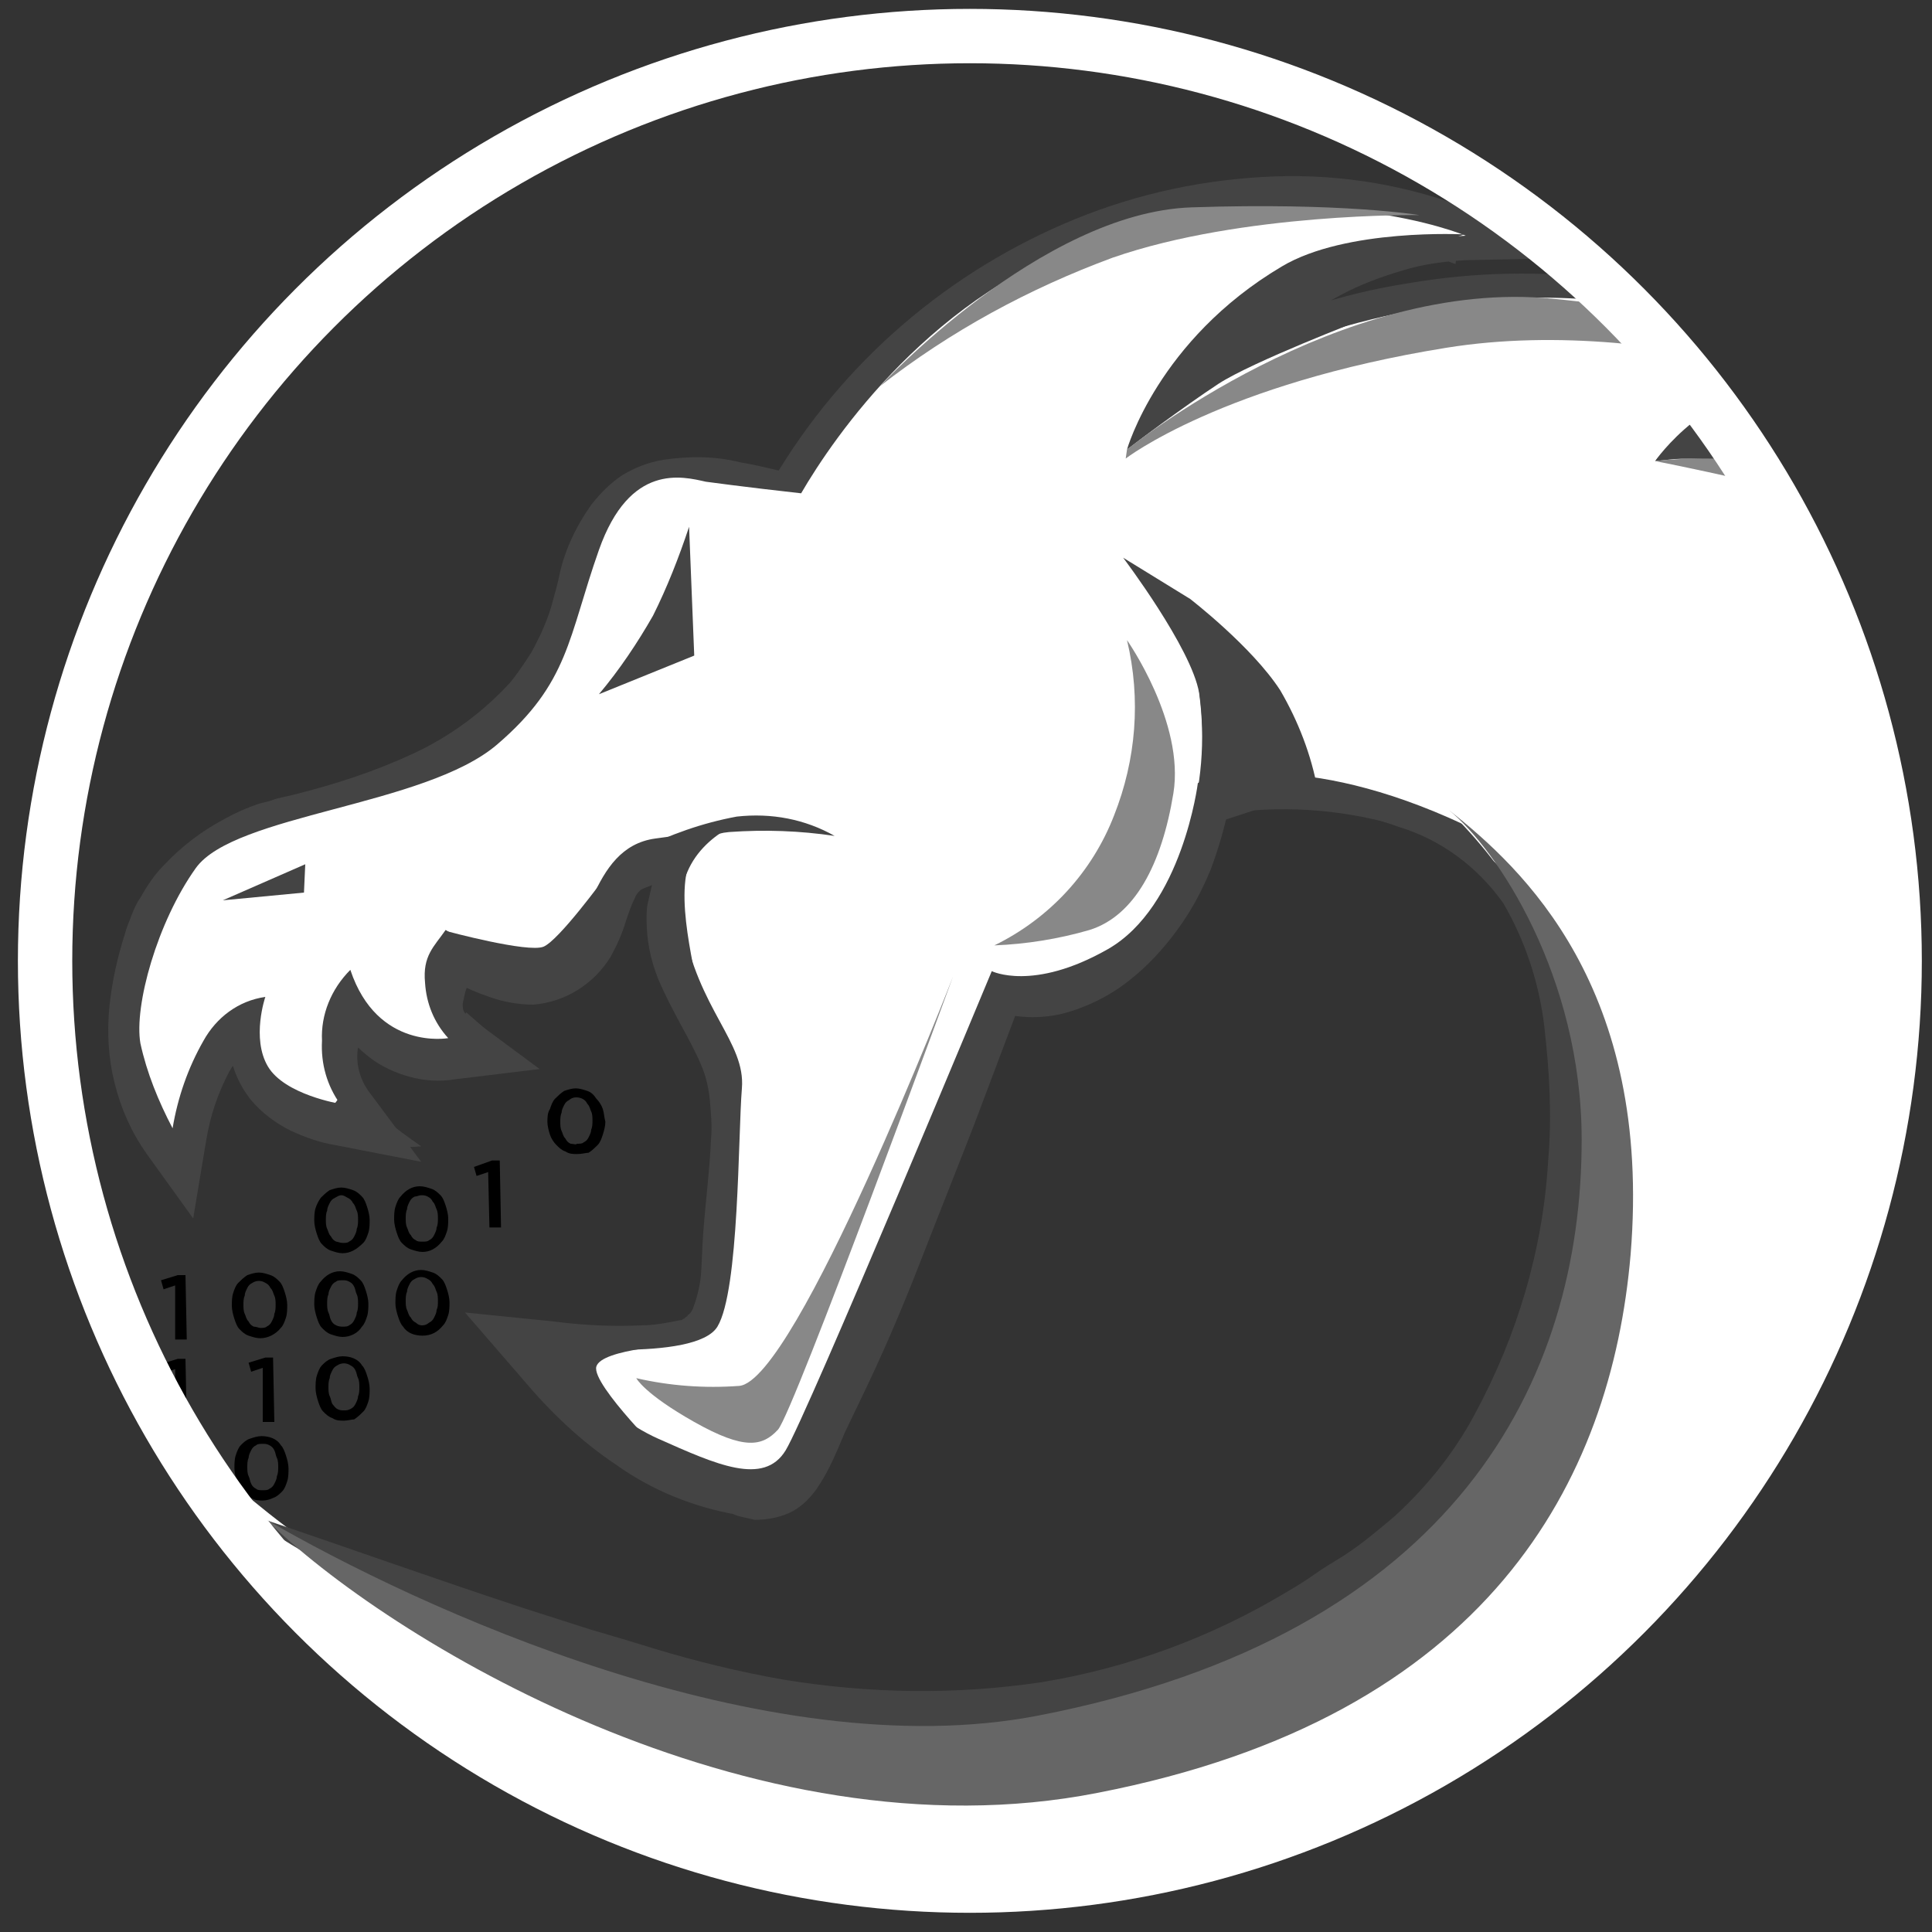 <?xml version="1.0" encoding="utf-8"?>
<!-- Generator: Adobe Illustrator 27.4.0, SVG Export Plug-In . SVG Version: 6.00 Build 0)  -->
<svg version="1.1" id="Layer_1" xmlns="http://www.w3.org/2000/svg" xmlns:xlink="http://www.w3.org/1999/xlink" x="0px" y="0px"
	 viewBox="0 0 150 150" style="enable-background:new 0 0 150 150;" xml:space="preserve">
<rect x="0" y="0" width="150" height="150" fill="#333333" stroke="none"/>
<style type="text/css">
	.st0{clip-path:url(#SVGID_00000134218832063593748290000006848755741850314401_);}
	.st1{fill:#F2B131;}
	.st2{fill:#FFFFFF;}
	.st3{clip-path:url(#SVGID_00000021822893980324580810000003704535356489985447_);}
	.st4{fill:#444444;}
	.st5{fill:#888888;}
	.st6{fill:#666666;}
	.st7{fill:none;stroke:#FFFFFF;stroke-width:4.22;stroke-miterlimit:10;}
</style>
<g>
	<g>
		<defs>
			<circle id="SVGID_1_" cx="230.5" cy="84.6" r="23"/>
		</defs>
		<clipPath id="SVGID_00000021087433975625079200000006590721305308625590_">
			<use xlink:href="#SVGID_1_"  style="overflow:visible;"/>
		</clipPath>
		<g style="clip-path:url(#SVGID_00000021087433975625079200000006590721305308625590_);">
			<path class="st1" d="M193.4,89.5c-6.6-14.1-9.7-19.8-19.2-21.5c-17.4-3-25,12.4-25.2,19.8c-0.3,3.8,0.3,7.5,1.8,11
				c-0.7-2.7-1.1-5.5-1-8.2c0.3-7.4,7.7-22.9,25-19.8c9.5,1.7,14.2,11,20.8,25C195.6,95.4,193.8,90.3,193.4,89.5z"/>
		</g>
	</g>
</g>
<path class="st2" d="M102.1,62.3c0,0,0.8-7.2-0.6-12.3s-2-4.9-2-4.9s2.3,2.8,3.7,8.7c1.1,4.3,0.2,6.2,0.2,6.2L102.1,62.3z"/>
<g>
	<g>
		<defs>
			<circle id="SVGID_00000071548942866070680820000003417038415977061562_" cx="74.9" cy="74.2" r="71.8"/>
		</defs>
		<clipPath id="SVGID_00000145050347343702616350000006157141740037501603_">
			<use xlink:href="#SVGID_00000071548942866070680820000003417038415977061562_"  style="overflow:visible;"/>
		</clipPath>
		<g style="clip-path:url(#SVGID_00000145050347343702616350000006157141740037501603_);">
			<path class="st4" d="M94.7,228.3c19.3-0.2,38.6-5.7,54.5-16.6c8.1-5.1,15.9-11,22.3-18.1c3.2-3.6,6-7.5,8.3-11.7
				c1.3-2,2.3-4.2,3.5-6.3s2.1-4.3,3.2-6.5c4.1-8.7,7.1-17.9,9-27.3c1.9-9.4,2.2-19,1-28.6l-0.2-1.8c-0.1-0.6-0.2-1.2-0.3-1.8
				l-0.7-3.5c-0.2-1.2-0.6-2.3-0.9-3.5l-1-3.4c-0.8-2.2-1.6-4.5-2.5-6.7s-2-4.4-3.1-6.5c-2.1-4.3-4.6-8.3-7.5-12.1
				c-1.5-1.9-3-3.6-4.8-5.2c-1.7-1.6-3.6-3-5.5-4.3l-1.3-0.9l1.2-1c1-0.9,2.2-1.4,3.5-1.6c1.2-0.1,2.5,0.2,3.6,0.8
				c1,0.5,1.9,1,2.8,1.5c0.8,0.4,1.6,0.7,2.5,0.9l-1.1,2.1c-3.5-3.9-7.9-7.1-12.7-9.2c-4.9-2.1-10.1-3.5-15.4-3.9l-3.2-0.3l2.4-2.1
				c1.5-1.2,3.3-2.1,5.1-2.5s3.6-0.5,5.4-0.4c1.8,0.1,3.5,0.4,5.3,0.9c1.7,0.4,3.4,1,5,1.8l-1.8,2.2c-0.3-0.4-0.6-0.7-0.9-1
				c-0.1-0.1-0.3-0.2-0.4-0.3h-0.1c0.1,0,0.1,0,0.2,0h0.2c0.1,0,0.1,0,0.2,0c0.1,0,0.2-0.1,0.3-0.2c0.1-0.1,0.3-0.2,0.4-0.3
				c0.2-0.3,0.3-0.7,0.2-1.1c0-0.1,0-0.1-0.1-0.2l0,0c0.1,0.1,0.3,0.2,0.4,0.3c0.4,0.2,0.8,0.4,1.2,0.5l-1.5,2.4
				c-5.6-5.4-12.5-9.5-19.9-11.9c-7.5-2.4-15.3-3.6-23.2-3.5H125l2.2-2.6c0.3-0.3,0.5-0.6,0.8-0.9l0.3-0.2l0.1-0.1l0.2-0.1l0.2-0.1
				c0.1-0.1,0.3-0.1,0.4-0.2c0.3-0.1,0.6-0.1,0.9,0c0.1,0,0.2,0.1,0.3,0.1c0.2,0.1,0.3,0.2,0.5,0.3c0.2,0.2,0.4,0.5,0.5,0.8
				c0.1,0.2,0.1,0.4,0.1,0.6c0,0.1,0,0.1,0,0.2v0.1c0,0.2-0.1,0.3-0.1,0.5c-0.1,0.2-0.2,0.4-0.3,0.5c-0.2,0.3-0.5,0.5-0.7,0.7
				c-0.5,0.4-1.1,0.6-1.8,0.6l-5.7,0.6l4.6-3.5c1.8-1.4,4-2.4,6.2-2.9c2.2-0.5,4.4-0.8,6.7-0.7c4.3,0.2,8.6,1.1,12.7,2.6l-1.6,3
				l-3.8-2.7l-1.9-1.3l-0.9-0.6l-0.4-0.3l-0.2-0.1l0,0h0.1h0.2h0.2h0.2c0.1,0,0.2,0,0.3,0c0.4-0.1,0.7-0.3,0.9-0.5
				c0.3-0.4,0.5-0.9,0.4-1.4v-0.1v-0.1v-0.1l-0.2-0.2l-0.1-0.1l-0.1-0.1l0,0l0.1,0.1l0.4,0.3l0.9,0.7c0.6,0.5,1.2,0.9,1.8,1.3
				c1.2,0.8,2.4,1.5,3.7,2.1l-1.7,3c-7.8-6.1-17.1-9.9-26.9-11c-9.8-1.2-19.7,0.5-28.4,5.1l-5,2.7l2.3-5.1c0.9-1.9,2.2-3.7,3.8-5.1
				c1.5-1.3,3.2-2.5,5-3.4s3.6-1.7,5.5-2.2c2-0.6,4-0.9,6-1l-0.7,3.9c-4.5-1.7-9.2-2.5-14-2.3s-9.5,1.3-13.9,3.1
				C76.2,25,68.7,31.5,63.8,39.8l-0.8,1l-1.5-0.3c-1.9-0.3-3.5-0.8-5.1-1.1c-1.4-0.3-2.9-0.4-4.3-0.2c-0.6,0.1-1.1,0.3-1.6,0.6
				s-0.9,0.7-1.3,1.2c-0.8,1.1-1.3,2.5-1.6,3.8c0,0.3-0.2,0.8-0.3,1.3L47,47.7c-0.3,0.9-0.6,1.8-1,2.7l-0.6,1.3
				c-0.2,0.4-0.5,0.8-0.8,1.2c-0.5,0.8-1,1.6-1.6,2.3c-2.5,2.8-5.5,5.1-9,6.7c-3.3,1.6-6.7,2.8-10.2,3.7L22.6,66L22,66.1l-0.4,0.2
				c-0.7,0.2-1.4,0.5-2,0.9c-1.3,0.7-2.4,1.6-3.4,2.7c-0.4,0.5-0.8,1.1-1.2,1.7c-0.2,0.3-0.3,0.6-0.4,0.9c-0.1,0.3-0.2,0.7-0.4,1.1
				c-0.5,1.5-0.8,3-0.9,4.5c-0.3,2.9,0.4,5.7,2.1,8.1l-4.4,1c0.3-2.5,1.1-5,2.3-7.2c0.7-1.2,1.6-2.4,2.7-3.3c1.2-1,2.7-1.7,4.3-1.8
				l3.9-0.4L23,78.2c-0.2,0.6-0.3,1.2-0.2,1.9c0,0.5,0.2,0.9,0.5,1.3c1,1,2.2,1.6,3.6,1.7l-2.6,4.1c-0.8-1-1.3-2.2-1.6-3.4
				c-0.3-1.2-0.4-2.4-0.2-3.7c0.3-2.4,1.2-4.6,2.8-6.5l3-3.5l1.5,4.4c0.4,1.1,1.1,2.1,2,2.8c0.8,0.6,1.8,0.9,2.8,0.7l-1.2,4.9
				c-1.1-0.7-2-1.8-2.5-3.1c-0.4-1.2-0.5-2.5-0.2-3.7c0.2-0.9,0.4-1.7,0.7-2.5c0.2-0.6,0.4-1.3,0.5-1.9l0.8-4.3l3.5,2.6
				c1,0.8,2.2,1.4,3.4,1.9c0.8,0.3,1.7,0.2,2.4-0.3c0.3-0.2,0.6-0.5,0.8-0.8c0.3-0.5,0.5-1.1,0.7-1.6c0.3-0.9,0.6-1.8,1-2.7
				c0.6-1.1,1.4-2,2.4-2.8l0.2-0.1l0.2-0.1c2.2-1.1,4.6-1.6,7.1-1.6c2.2-0.1,4.3,0.1,6.2,0.2l0.2,5.6c-0.4,0-0.8,0-1.2,0h-1h-0.3
				h-0.2h-0.2c-0.2,0-0.3-0.1-0.5-0.2L57,67.4c-0.4-0.2-0.8-0.6-1.1-1c-0.3-0.5-0.4-1.2-0.3-1.8c0-0.3,0.1-0.6,0.3-0.9
				c0.1-0.2,0.3-0.4,0.5-0.6c0.2-0.2,0.4-0.3,0.6-0.5c0.1-0.1,0.3-0.2,0.5-0.2l0.3-0.1c0.1,0,0.2,0,0.3-0.1h0.2h0.3h1h1.2v5.6
				c-0.9,0.1-1.8,0.3-2.7,0.6c-0.7,0.2-1.2,0.6-1.7,1.2c-0.7,0.9-0.7,2.3,0,4.2s2.1,3.8,3.2,6.4c0.3,0.7,0.6,1.4,0.8,2.1
				s0.3,1.5,0.4,2.2c0.1,1.4,0.2,2.7,0.1,4.1c-0.1,2.6-0.5,5-0.7,7.3c-0.1,1.1-0.1,2.3-0.2,3.7c-0.1,1.6-0.6,3.1-1.3,4.6
				c-0.5,0.9-1.2,1.6-2,2.2c-0.4,0.3-0.8,0.6-1.3,0.8l-0.7,0.2c-0.2,0.1-0.4,0.1-0.6,0.2c-1.4,0.3-2.7,0.5-4.1,0.6
				c-2.6,0.1-5.1-0.1-7.7-0.4l2.4-4.6c1.8,2.1,3.8,4,6.1,5.6c2.1,1.5,4.5,2.5,7.1,3l0.9,0.3c0.1,0,0.2,0.1,0.3,0.1h0.1
				c0,0-0.2,0-0.3,0.1c0.3-0.3,0.5-0.6,0.7-1c0.3-0.7,0.7-1.5,1.1-2.5l1.2-2.6c1.6-3.4,3.1-6.8,4.5-10.3s2.9-7,4.3-10.5l4.2-10.6
				l1-2.5l2.4,1c1,0.4,2.1,0.5,3.1,0.3c1.2-0.3,2.3-0.8,3.2-1.6c2.1-1.7,3.8-3.9,4.8-6.4c1.1-2.7,1.7-5.5,1.9-8.4
				c0.2-2.8-0.3-5.6-1.7-7.5l3.8-2.8c0.8,1,1.4,2.2,1.9,3.4c0.5,1.1,0.9,2.3,1.2,3.5c0.3,1.2,0.5,2.4,0.6,3.6c0.1,1.3,0,2.6-0.2,3.9
				l-2.6-2.7c5.1-0.7,10.3-0.4,15.2,1.1c4.8,1.5,9.4,3.7,13.6,6.6c4.1,2.8,7.9,6.1,11.3,9.7l2.5,2.7l2.4,2.8c0.8,1,1.5,1.9,2.3,2.8
				s1.5,2,2.2,3c5.6,8.3,8.8,18,9,28.1c0.2,9.9-1.7,19.7-5.8,28.7l0.1-0.3l-0.8,4.1v0.2l-0.1,0.1c-2.5,5.3-5.7,10.3-9.5,14.8
				c-1.9,2.3-4,4.4-6.2,6.3c-2.2,1.9-4.6,3.7-7.1,5.2c-5,3.1-10.4,5.3-16.1,6.7c-2.8,0.8-5.7,1.4-8.6,1.8c-2.9,0.3-5.9,0.1-8.7-0.6
				l0.1-0.5c2.8,0.6,5.7,0.7,8.5,0.3s5.6-1.1,8.3-2l4.1-1.3c1.3-0.5,2.7-1,4-1.6c2.6-1.1,5.1-2.5,7.5-4.1s4.6-3.3,6.7-5.2
				s4-4,5.8-6.2c3.5-4.5,6.5-9.3,8.8-14.6l-0.1,0.3l0.7-4.2v-0.1l0.1-0.2c3.7-8.7,5.4-18.1,5-27.5c-0.4-9.3-3.5-18.4-8.9-26
				c-5.6-7.4-12.3-14.4-20-19.6c-3.8-2.6-8-4.6-12.4-5.9c-4.3-1.2-8.9-1.5-13.3-0.8l-3.1,0.5l0.5-3.2c0.4-3.8-0.6-7.6-2.7-10.7
				l3.8-2.8c1.1,1.6,1.9,3.3,2.3,5.2c0.4,1.7,0.5,3.5,0.4,5.3c-0.2,3.4-0.9,6.8-2.1,10c-0.7,1.7-1.5,3.2-2.6,4.7s-2.3,2.8-3.7,3.9
				c-1.5,1.2-3.3,2.1-5.2,2.6c-2.1,0.5-4.2,0.3-6.2-0.5l3.3-1.4l-4,10.6c-1.4,3.6-2.8,7.1-4.2,10.7s-2.9,7.1-4.6,10.6l-1.2,2.5
				c-0.3,0.7-0.7,1.7-1.2,2.7c-0.3,0.6-0.6,1.1-1,1.7c-0.5,0.7-1.1,1.3-1.8,1.7c-0.9,0.5-2,0.7-3,0.7c-0.4-0.1-0.9-0.2-1.3-0.3
				c-0.3-0.1-0.7-0.3-1-0.4l0.9,0.3c-3.4-0.6-6.6-1.9-9.4-3.9c-2.7-1.8-5.1-4.1-7.2-6.6l-4.5-5.2l6.9,0.7c2.3,0.3,4.5,0.4,6.8,0.3
				c1,0,2-0.2,3-0.4c0.1,0,0.2,0,0.2-0.1c0.1,0,0.1,0,0.2-0.1c0.1-0.1,0.2-0.1,0.2-0.2c0.2-0.1,0.3-0.3,0.4-0.5
				c0.3-0.8,0.5-1.6,0.6-2.4c0.1-1,0.1-2.2,0.2-3.5c0.2-2.6,0.5-4.9,0.6-7.2c0.1-1.1,0-2.1-0.1-3.2c-0.1-0.9-0.3-1.8-0.7-2.7
				c-0.8-1.9-2.2-4-3.3-6.6c-0.6-1.5-0.9-3-0.9-4.6c0-0.4,0-0.9,0.1-1.3s0.2-0.9,0.3-1.3s0.3-0.8,0.5-1.2c0.2-0.4,0.5-0.8,0.8-1.2
				c1.1-1.4,2.5-2.4,4.1-3c1.4-0.5,2.9-0.8,4.4-0.9v5.6h-1h-0.6l0,0h0.1H59l0.2-0.1c0.1-0.1,0.3-0.1,0.4-0.2
				c0.2-0.1,0.4-0.3,0.6-0.5c0.2-0.2,0.3-0.4,0.5-0.6l0.1-0.3c0.1-0.2,0.1-0.4,0.2-0.6c0.2-1.1-0.4-2.3-1.4-2.8
				c-0.1,0-0.1-0.1-0.2-0.1c-0.1-0.1-0.3-0.1-0.4-0.2h-0.2h-0.1h0.6c0.3,0,0.6,0,0.9,0l0.2,5.6c-2.2,0-4.2-0.2-6-0.2
				c-1.6,0-3.2,0.3-4.7,1l0.3-0.2c-0.3,0.2-0.6,0.5-0.7,0.8c-0.3,0.6-0.5,1.2-0.7,1.8c-0.3,1-0.7,1.9-1.2,2.8
				c-1.3,2.1-3.5,3.5-6,3.7c-1.1,0-2.3-0.2-3.4-0.6c-1.8-0.6-3.5-1.5-5-2.7l4.3-1.7c-0.2,0.9-0.4,1.7-0.7,2.6
				c-0.2,0.7-0.5,1.3-0.6,2c-0.1,0.3-0.1,0.6,0,0.9c0.1,0.2,0.3,0.4,0.5,0.5l5.4,4l-6.6,0.8c-1.2,0.2-2.4,0.1-3.5-0.2
				c-1.1-0.3-2.2-0.8-3.1-1.5c-1.8-1.4-3.1-3.2-3.8-5.3l4.5,0.9c-0.9,1-1.4,2.3-1.6,3.6c-0.2,1.2,0.1,2.4,0.8,3.4l4.1,5.5L26,88.9
				c-1.2-0.2-2.3-0.6-3.4-1.1c-1.2-0.6-2.3-1.4-3.2-2.5c-0.9-1.2-1.5-2.6-1.6-4.1c-0.1-1.3,0.1-2.7,0.5-3.9l2.7,3.4
				c-0.6,0.1-1.2,0.3-1.7,0.7c-0.6,0.5-1.1,1.1-1.5,1.8c-0.9,1.7-1.5,3.5-1.8,5.4l-1,6l-3.6-5c-1.2-1.7-2-3.5-2.5-5.5s-0.6-4-0.4-6
				c0.2-1.9,0.6-3.7,1.2-5.6c0.1-0.4,0.3-0.9,0.5-1.4s0.4-1,0.7-1.4c0.5-0.9,1.1-1.8,1.8-2.5c1.4-1.5,3-2.7,4.7-3.6
				c0.9-0.5,1.8-0.9,2.7-1.2l0.8-0.2l0.6-0.2l1.3-0.3c3.2-0.8,6.3-1.8,9.3-3.2c2.8-1.3,5.4-3.2,7.5-5.5c0.5-0.6,0.9-1.2,1.3-1.8
				c0.2-0.3,0.4-0.6,0.6-1l0.5-1c0.3-0.7,0.6-1.4,0.8-2.1l0.3-1.1c0.1-0.4,0.2-0.7,0.3-1.2c0.4-2,1.3-3.9,2.5-5.6
				c0.7-0.9,1.5-1.7,2.4-2.3c1-0.6,2-1,3.2-1.2c2-0.3,4-0.3,6,0.2c1.8,0.3,3.5,0.8,5,1.1L60,37.3C65.4,28.1,73.7,21,83.5,17
				c4.9-2,10.1-3.1,15.4-3.3s10.6,0.7,15.6,2.7l9.2,3.6l-9.9,0.2c-1.7,0.1-3.3,0.3-4.9,0.8c-1.7,0.5-3.3,1.1-4.8,1.9
				s-2.9,1.7-4.2,2.8c-1.2,1-2.2,2.3-2.8,3.7L94.3,27c4.7-2.5,9.8-4.2,15-5c5.2-0.9,10.5-1,15.7-0.3c10.5,1.3,20.4,5.4,28.6,12
				l9.6,7.7l-11.3-4.7c-1.5-0.7-3-1.5-4.4-2.5c-0.7-0.5-1.3-0.9-2-1.4l-1-0.8l-0.5-0.4l-0.3-0.2l-0.2-0.2c-0.1-0.1-0.1-0.1-0.1-0.2
				l-0.1-0.2c-0.1-0.1-0.1-0.2-0.1-0.3v-0.1v-0.1v-0.1c-0.1-0.5,0.1-1.1,0.4-1.5c0.3-0.3,0.6-0.5,1-0.6h0.3h0.2c0.1,0,0.1,0,0.2,0
				l0.2,0.1h0.1l0.3,0.1l0.3,0.2l0.6,0.3l1,0.7l1.9,1.4l3.8,2.7l9.8,7.1l-11.4-4.1c-3.7-1.4-7.7-2.2-11.7-2.5
				c-3.9-0.1-7.8,0.7-10.8,2.9l-1.1-2.9c0.1,0,0.1,0,0.2-0.1l0,0c0,0,0,0-0.1,0.1c0,0.1-0.1,0.1-0.1,0.2v0.2c0,0.2,0,0.3,0.1,0.5
				c0.1,0.3,0.2,0.5,0.4,0.7c0.1,0.1,0.3,0.2,0.4,0.3l0.3,0.1c0.2,0,0.5,0,0.7,0l0.2-0.1l0,0h-0.1l-0.1,0.1
				c-0.2,0.2-0.4,0.4-0.6,0.6l-1.3-2.6c8.2-0.1,16.4,1.2,24.2,3.8c7.9,2.6,15.1,6.9,21,12.7l4.7,4.7L172,53
				c-0.6-0.2-1.2-0.5-1.7-0.8c-0.3-0.2-0.6-0.4-0.9-0.6c-0.2-0.2-0.3-0.4-0.5-0.5c-0.1-0.2-0.2-0.4-0.3-0.5c-0.2-0.5-0.1-1,0.2-1.5
				c0.1-0.2,0.3-0.3,0.4-0.4c0.1-0.1,0.3-0.1,0.4-0.2c0.1,0,0.2-0.1,0.3-0.1h0.3c0.2,0,0.4,0,0.6,0.1c0.2,0.1,0.4,0.2,0.6,0.3
				c0.3,0.2,0.6,0.4,0.9,0.6c0.5,0.4,0.9,0.9,1.2,1.4l3.7,4.7l-5.4-2.5c-2.9-1.4-6-2.2-9.2-2.4c-1.5-0.1-3.1,0-4.6,0.3
				c-1.4,0.3-2.8,0.9-3.9,1.8l-0.8-2.4c5.6,0.5,11,2,16.2,4.3c5.1,2.3,9.7,5.8,13.5,10l2.3,2.5l-3.4-0.5c-1.2-0.2-2.3-0.6-3.3-1.2
				c-1-0.5-1.9-1-2.7-1.4c-0.7-0.4-1.6-0.6-2.4-0.6c-0.8,0.1-1.5,0.5-2.1,1l-0.1-1.9c2.1,1.4,4,2.9,5.8,4.7c1.8,1.7,3.4,3.6,4.9,5.5
				c2.9,3.9,5.5,8.1,7.6,12.6c1.1,2.2,2.1,4.4,3.1,6.6s1.7,4.6,2.5,6.9l1,3.5c0.3,1.2,0.7,2.3,0.9,3.6l0.7,3.6
				c0.1,0.6,0.2,1.2,0.3,1.8l0.2,1.8c1.2,9.7,0.8,19.5-1.2,29.1c-2,9.5-5.1,18.8-9.3,27.6c-1.1,2.2-2.1,4.4-3.3,6.5
				s-2.3,4.3-3.6,6.3c-2.4,4.3-5.3,8.2-8.6,11.8c-6.5,7.2-14.4,13.1-22.7,18.2c-2.1,1.3-4.1,2.5-6.2,3.7c-2.1,1.2-4.2,2.4-6.4,3.4
				c-4.4,2-9,3.7-13.6,5.1c-4.7,1.3-9.4,2.3-14.2,3c-4.8,0.7-9.6,1-14.5,1L94.7,228.3z"/>
			<path class="st2" d="M191.2,90.7c-9-18.9-20.3-27.4-20.3-27.4s-1.3-1.1,3.4-0.6c2.8,0.2,5.4,1.1,7.8,2.6
				c-4-4.4-8.8-7.9-14.2-10.3c-6.2-2.6-14.6-3.4-14.6-3.4s0.2-2.2,6.6-2.1c4.3,0.1,8.6,0.8,12.8,2.2c0,0-4.7-6.7-19.9-12
				c-14.3-5-24.2-4-24.2-4s1.6-2.5,8.4-3.1c5.3-0.3,10.6,0.5,15.6,2.4c0,0-14.6-10.9-30-11.8c-14.6-0.9-27.3,5.5-27.3,5.5
				s0.9-2.7,6.9-6.6c3.4-2.3,7.4-3.6,11.6-3.8c0,0-11.9-5-28.2,0.1C72.5,22.5,64.7,34,62.2,38.3c-4.5-0.5-7.4-0.9-7.4-0.9
				c-1.8-0.4-5.9-1.5-8.3,5.3S44.2,53,38.6,57.8s-20.4,5.4-23.4,9.6S10.4,78.1,10.9,81c0.5,2.3,1.4,4.5,2.5,6.6
				c0.4-2.4,1.2-4.7,2.4-6.8c1-1.8,2.7-3.1,4.8-3.4c0,0-1.1,3.2,0.2,5.4s5.6,2.9,5.6,2.9c-1-1.4-1.5-3.1-1.4-4.9
				c-0.1-2,0.7-4,2.2-5.5c2.1,6.3,7.6,5.3,7.6,5.3c-1.1-1.2-1.7-2.7-1.8-4.3c-0.2-2.1,0.7-2.8,1.6-4.1c0,0,5.1,3.3,8.2,2.2
				s2.8-8.6,8.1-9.3c2.3-0.3,4.6-0.7,6.9-1.4c-1.8,0.7-5.7,2.9-4.8,8c1.2,6.7,4.9,9.2,4.6,12.8s-0.2,15.7-1.9,18.5
				s-13.4,1.5-13.4,1.5s4.3,5.2,8.8,7.2s8.2,3.7,9.9,0.9s16-37.2,16-37.2s3.2,1.6,9-1.7s7-12.9,7-12.9l0.2-0.1
				c0.3-2.8,0.2-5.6-0.3-8.3c-0.2-1.3-0.6-2.5-1-3.7c-0.1-0.3-0.3-0.6-0.5-0.8c0,0,0.2,0,0.5,0.8c1.2,2.2,2,4.6,2.4,7.1
				c0.3,1.5,0.4,3.1,0.2,4.6c3.4-0.7,13.2-1.3,28.4,8.9l-0.1-0.3c25.6,18.3,35.3,42.8,22.3,76.5c-5.9,15.4-25.5,39.4-56.7,36
				c1.5,15.7,2.7,31.4,4.2,47.1c19.7,0.3,39-5.3,55.6-15.9c29.4-18.8,37.5-40.7,37.5-40.7S208.5,127.3,191.2,90.7z"/>
			<polygon class="st4" points="17.3,69.9 23.7,67.1 23.6,69.3 			"/>
			<path class="st4" d="M92.4,46.5c0,0,4.8,3.7,7,7.1c1.4,2.4,2.4,5,2.9,7.7l-10.1,3.3c1.1-3.5,1.4-7.2,0.9-10.8
				c-0.6-3.5-5.9-10.5-5.9-10.5L92.4,46.5z"/>
			<path class="st4" d="M103,21.7c0,0-9.2,5.9-11.4,8c-1.5,1.5-2.9,3.2-4,5.1c0,0,4.4-3.3,7-5s11.2-5,11.2-5l-5.8,0.7L103,21.7z"/>
			<path class="st1" d="M147.8,100.2c4.2,12.8,4,27.6-2.6,44.8c-5.9,15.4-25.6,39.5-57,36c0.2,2.4,0.4,4.8,0.7,7.2
				c32.9,5.1,53.4-19.8,59.5-35.6C156.3,132,155.3,114.7,147.8,100.2z"/>
			<path class="st5" d="M87.5,49.7c0,0,4.5,6.4,3.6,11.9s-3,9.5-6.5,10.6c-2.4,0.7-4.9,1.1-7.4,1.2c4.3-2.1,7.6-5.7,9.3-10.1
				C88.2,59,88.6,54.3,87.5,49.7z"/>
			<path class="st4" d="M53.8,74.9c-0.8-4.2-1.7-9.9,2.8-10.3c2.8-0.2,5.5-0.1,8.2,0.3c-2.3-1.3-4.9-1.8-7.6-1.5
				c-2.7,0.5-5.2,1.4-7.6,2.6l2.3,3.5C52,69.5,54.1,76.2,53.8,74.9z"/>
			<path class="st4" d="M34.7,72.3c0,0,6.3,1.7,7.5,1.2s4.7-5.3,4.7-5.3L45,75.9l-5,0.4L34.7,72.3z"/>
			<path class="st4" d="M52.9,104.4c0,0-6.2,0.3-6.6,1.7s5.6,7.3,5.6,7.3L40,103.9L52.9,104.4z"/>
			<path class="st5" d="M49.4,107c0,0,0.6,1.2,4.5,3.4s5.3,1.9,6.5,0.6S74,75.8,74,75.8s-12.2,31.4-16.6,31.8
				C54.7,107.8,52,107.6,49.4,107z"/>
			<path class="st4" d="M87.5,34.9c0,0,2.4-8.5,12-14.2c5-3,14.2-2.5,14.2-2.5s-8.1,2.6-11.6,5.4L87.5,34.9z"/>
			<path class="st4" d="M128.5,35.8c0,0,4.2-6.1,10.9-5.9s16.1,6.5,16.1,6.5s-8.7-3.1-14.4-2.2S128.5,35.8,128.5,35.8z"/>
			<path class="st5" d="M68.3,30c0,0,12.5-13.5,24.2-13.9s17.7,0.6,17.7,0.6S96.5,16.5,86.4,20C79.9,22.4,73.8,25.7,68.3,30z"/>
			<path class="st5" d="M87.5,34.9c0,0,16.5-13.4,33.1-11.7c9.9,0.9,19.4,4,28,8.9c0,0-18.9-7.9-36.3-5.1s-24.9,8.6-24.9,8.6"/>
			<path class="st5" d="M128.5,35.8c0,0,11.7-1.7,26.3,4.8s17,10,17,10c-6.5-3.8-13.4-6.9-20.5-9.1
				C139.6,37.9,128.5,35.8,128.5,35.8z"/>
			<path class="st4" d="M22.9,87.2c0,0,4.3,1.3,6.1,1.7c1.2,0.2,2.5,0.2,3.7,0.1c0,0-4.5-3.1-5-4.2s-2,1.3-2,1.3L22.9,87.2z"/>
			<polygon class="st4" points="33.9,83 39.4,81.4 36.2,78.6 			"/>
			<path class="st4" d="M46.5,53.9c1.6-1.9,3-4,4.2-6.1c1.1-2.2,2-4.5,2.8-6.9l0.4,10L46.5,53.9z"/>
			<path d="M44.8,89.6c-0.3,0-0.6,0-0.9-0.2c-0.3-0.1-0.5-0.3-0.7-0.5s-0.4-0.5-0.5-0.8s-0.2-0.7-0.2-1l0,0c0-0.3,0-0.7,0.2-1
				c0.1-0.3,0.2-0.6,0.4-0.8c0.2-0.2,0.4-0.4,0.7-0.6c0.3-0.1,0.6-0.2,0.9-0.2c0.3,0,0.6,0.1,0.9,0.2c0.3,0.1,0.5,0.3,0.7,0.6
				c0.2,0.2,0.4,0.5,0.5,0.8s0.1,0.6,0.2,1l0,0c0,0.3-0.1,0.7-0.2,1c-0.1,0.3-0.2,0.6-0.4,0.8c-0.2,0.2-0.4,0.4-0.7,0.6
				C45.5,89.5,45.2,89.6,44.8,89.6z M44.8,88.8c0.2,0,0.4,0,0.5-0.1c0.2-0.1,0.3-0.2,0.4-0.4c0.1-0.2,0.2-0.4,0.2-0.6
				C46,87.5,46,87.2,46,87l0,0c0-0.2,0-0.5-0.1-0.7s-0.1-0.4-0.3-0.6c-0.1-0.2-0.2-0.3-0.4-0.4s-0.4-0.1-0.5-0.1
				c-0.2,0-0.4,0.1-0.5,0.2c-0.2,0.1-0.3,0.2-0.4,0.4c-0.1,0.2-0.2,0.4-0.2,0.6c-0.1,0.2-0.1,0.5-0.1,0.7l0,0c0,0.2,0,0.5,0.1,0.7
				s0.1,0.4,0.3,0.6c0.1,0.2,0.2,0.3,0.4,0.4C44.5,88.8,44.7,88.9,44.8,88.8z"/>
			<path d="M26.6,97.3c-0.3,0-0.6-0.1-0.9-0.2s-0.5-0.3-0.7-0.5s-0.3-0.5-0.4-0.8s-0.2-0.7-0.2-1l0,0c0-0.3,0-0.7,0.1-1
				s0.2-0.5,0.4-0.8c0.2-0.2,0.4-0.4,0.7-0.6c0.3-0.1,0.6-0.2,0.9-0.2s0.6,0.1,0.9,0.2s0.5,0.3,0.7,0.5s0.3,0.5,0.4,0.8
				s0.2,0.7,0.2,1l0,0c0,0.3,0,0.7-0.1,1s-0.2,0.6-0.4,0.8C27.7,97,27.2,97.3,26.6,97.3L26.6,97.3z M26.6,96.5c0.2,0,0.4,0,0.5-0.1
				c0.2-0.1,0.3-0.2,0.4-0.4c0.1-0.2,0.2-0.4,0.2-0.6c0.1-0.2,0.1-0.5,0.1-0.7l0,0c0-0.2,0-0.5-0.1-0.7s-0.1-0.4-0.3-0.6
				c-0.1-0.2-0.2-0.3-0.4-0.4c-0.2-0.1-0.3-0.2-0.5-0.2S26.2,92.9,26,93s-0.3,0.2-0.4,0.4c-0.1,0.2-0.2,0.4-0.2,0.6
				c-0.1,0.2-0.1,0.5-0.1,0.7l0,0c0,0.2,0,0.5,0.1,0.7s0.1,0.4,0.3,0.6c0.1,0.2,0.2,0.3,0.4,0.4C26.2,96.4,26.4,96.5,26.6,96.5z"/>
			<path d="M20.2,103.9c-0.3,0-0.6-0.1-0.9-0.2s-0.5-0.3-0.7-0.5s-0.3-0.5-0.4-0.8s-0.2-0.7-0.2-1l0,0c0-0.3,0-0.7,0.1-1
				s0.2-0.6,0.4-0.8c0.2-0.2,0.4-0.4,0.7-0.6c0.3-0.1,0.6-0.2,0.9-0.2s0.6,0.1,0.9,0.2s0.5,0.3,0.7,0.5s0.3,0.5,0.4,0.8
				s0.2,0.7,0.2,1l0,0c0,0.3,0,0.7-0.1,1s-0.2,0.6-0.4,0.8C21.4,103.6,20.8,103.9,20.2,103.9z M20.2,103.1c0.2,0,0.4,0,0.5-0.1
				c0.2-0.1,0.3-0.2,0.4-0.4c0.1-0.2,0.2-0.4,0.2-0.6c0.1-0.2,0.1-0.5,0.1-0.7l0,0c0-0.2,0-0.5-0.1-0.7s-0.1-0.4-0.3-0.6
				c-0.1-0.2-0.2-0.3-0.4-0.4c-0.3-0.2-0.7-0.2-1,0c-0.2,0.1-0.3,0.2-0.4,0.4c-0.1,0.2-0.2,0.4-0.2,0.6c-0.1,0.2-0.1,0.5-0.1,0.7
				l0,0c0,0.2,0,0.5,0.1,0.7s0.1,0.4,0.3,0.6c0.1,0.2,0.2,0.3,0.4,0.4C19.9,103,20.1,103.1,20.2,103.1L20.2,103.1z"/>
			<path d="M26.6,103.8c-0.3,0-0.6-0.1-0.9-0.2s-0.5-0.3-0.7-0.5s-0.3-0.5-0.4-0.8s-0.2-0.7-0.2-1l0,0c0-0.3,0-0.7,0.1-1
				s0.2-0.6,0.4-0.8c0.4-0.5,0.9-0.8,1.5-0.8c0.3,0,0.6,0.1,0.9,0.2s0.5,0.3,0.7,0.5s0.3,0.5,0.4,0.8s0.2,0.7,0.2,1l0,0
				c0,0.3,0,0.7-0.1,1s-0.2,0.6-0.4,0.8C27.8,103.5,27.2,103.8,26.6,103.8z M26.6,103c0.2,0,0.4,0,0.5-0.1c0.2-0.1,0.3-0.2,0.4-0.4
				c0.1-0.2,0.2-0.4,0.2-0.6c0.1-0.2,0.1-0.5,0.1-0.7l0,0c0-0.2,0-0.5-0.1-0.7s-0.1-0.4-0.2-0.6s-0.2-0.3-0.4-0.4
				c-0.2-0.1-0.3-0.1-0.5-0.1s-0.4,0-0.5,0.1c-0.2,0.1-0.3,0.2-0.4,0.4c-0.1,0.2-0.2,0.4-0.2,0.6c-0.1,0.2-0.1,0.5-0.1,0.7l0,0
				c0,0.2,0,0.5,0.1,0.7s0.1,0.4,0.2,0.6s0.2,0.3,0.4,0.4S26.5,103,26.6,103L26.6,103z"/>
			<path d="M26.7,110.3c-0.3,0-0.6,0-0.9-0.2c-0.3-0.1-0.5-0.3-0.7-0.5s-0.3-0.5-0.4-0.8s-0.2-0.7-0.2-1l0,0c0-0.3,0-0.7,0.1-1
				s0.2-0.6,0.4-0.8c0.2-0.2,0.4-0.4,0.7-0.5c0.3-0.1,0.6-0.2,0.9-0.2c0.6,0,1.2,0.2,1.5,0.7c0.2,0.2,0.3,0.5,0.4,0.8s0.2,0.7,0.2,1
				l0,0c0,0.3,0,0.7-0.1,1s-0.2,0.6-0.4,0.8c-0.2,0.2-0.4,0.4-0.7,0.6C27.3,110.2,27,110.3,26.7,110.3z M26.7,109.5
				c0.2,0,0.3,0,0.5-0.1s0.3-0.2,0.4-0.4c0.1-0.2,0.2-0.4,0.2-0.6c0.1-0.2,0.1-0.5,0.1-0.7l0,0c0-0.2,0-0.5-0.1-0.7
				s-0.1-0.4-0.2-0.6s-0.2-0.3-0.4-0.4c-0.3-0.2-0.7-0.2-1,0c-0.2,0.1-0.3,0.2-0.4,0.4c-0.1,0.2-0.2,0.4-0.2,0.6
				c-0.1,0.2-0.1,0.5-0.1,0.7l0,0c0,0.2,0,0.5,0.1,0.7s0.1,0.4,0.2,0.6c0.1,0.1,0.2,0.3,0.4,0.4S26.5,109.5,26.7,109.5L26.7,109.5z"
				/>
			<path d="M32.8,103.7c-0.6,0-1.2-0.2-1.5-0.7c-0.2-0.2-0.3-0.5-0.4-0.8s-0.2-0.7-0.2-1l0,0c0-0.3,0-0.7,0.1-1s0.2-0.6,0.4-0.8
				c0.4-0.5,0.9-0.8,1.5-0.8c0.3,0,0.6,0.1,0.9,0.2c0.3,0.1,0.5,0.3,0.7,0.5s0.3,0.5,0.4,0.8c0.1,0.3,0.2,0.7,0.2,1l0,0
				c0,0.3,0,0.7-0.1,1s-0.2,0.6-0.4,0.8C34,103.4,33.5,103.7,32.8,103.7z M32.8,102.9c0.2,0,0.4-0.1,0.5-0.2
				c0.2-0.1,0.3-0.2,0.4-0.4c0.1-0.2,0.2-0.4,0.2-0.6c0.1-0.2,0.1-0.4,0.1-0.7l0,0c0-0.2,0-0.5-0.1-0.7s-0.1-0.4-0.3-0.6
				c-0.1-0.2-0.2-0.3-0.4-0.4c-0.3-0.2-0.7-0.2-1,0c-0.2,0.1-0.3,0.2-0.4,0.4c-0.1,0.2-0.2,0.4-0.2,0.6c-0.1,0.2-0.1,0.5-0.1,0.7
				l0,0c0,0.2,0,0.5,0.1,0.7s0.1,0.4,0.3,0.6c0.1,0.2,0.2,0.3,0.4,0.4C32.5,102.9,32.7,102.9,32.8,102.9z"/>
			<path d="M7.6,110.5c-0.3,0-0.6,0-0.9-0.2c-0.3-0.1-0.5-0.3-0.7-0.5s-0.3-0.5-0.4-0.8s-0.2-0.7-0.2-1l0,0c0-0.3,0-0.7,0.1-1
				s0.2-0.6,0.4-0.8c0.2-0.2,0.4-0.4,0.7-0.5c0.3-0.1,0.6-0.2,0.9-0.2s0.6,0.1,0.9,0.2c0.3,0.1,0.5,0.3,0.7,0.5s0.3,0.5,0.4,0.8
				c0.1,0.3,0.2,0.7,0.2,1l0,0c0,0.3,0,0.7-0.1,1s-0.2,0.6-0.4,0.8c-0.2,0.2-0.4,0.4-0.7,0.6C8.2,110.4,7.9,110.5,7.6,110.5z
				 M7.6,109.8c0.2,0,0.4,0,0.5-0.1c0.2-0.1,0.3-0.2,0.4-0.4c0.1-0.2,0.2-0.4,0.2-0.6c0.1-0.2,0.1-0.5,0.1-0.7l0,0
				c0-0.2,0-0.5-0.1-0.7s-0.1-0.4-0.3-0.6c-0.1-0.2-0.2-0.3-0.4-0.4c-0.2-0.1-0.3-0.1-0.5-0.1s-0.3,0.1-0.5,0.2s-0.3,0.2-0.4,0.4
				c-0.1,0.2-0.2,0.4-0.2,0.6c-0.1,0.2-0.1,0.5-0.1,0.7l0,0c0,0.2,0,0.5,0.1,0.7s0.1,0.4,0.3,0.6c0.1,0.1,0.2,0.3,0.4,0.4
				C7.2,109.7,7.4,109.8,7.6,109.8L7.6,109.8z"/>
			<path d="M7.6,116.7c-0.3,0-0.6-0.1-0.9-0.2S6.2,116.2,6,116s-0.3-0.5-0.4-0.8s-0.2-0.7-0.2-1l0,0c0-0.3,0-0.7,0.1-1
				s0.2-0.6,0.4-0.8c0.2-0.2,0.4-0.4,0.7-0.5c0.3-0.1,0.6-0.2,0.9-0.2s0.6,0,0.9,0.2c0.3,0.1,0.5,0.3,0.7,0.5s0.3,0.5,0.4,0.8
				c0.1,0.3,0.2,0.7,0.2,1l0,0c0,0.3,0,0.7-0.1,1s-0.2,0.6-0.4,0.8c-0.2,0.2-0.4,0.4-0.7,0.5C8.2,116.6,7.9,116.7,7.6,116.7z
				 M7.6,115.9c0.2,0,0.4,0,0.5-0.1c0.2-0.1,0.3-0.2,0.4-0.4c0.1-0.2,0.2-0.4,0.2-0.6c0.1-0.2,0.1-0.5,0.1-0.7l0,0
				c0-0.2,0-0.5-0.1-0.7s-0.1-0.4-0.2-0.6c-0.1-0.2-0.2-0.3-0.4-0.4s-0.3-0.1-0.5-0.1s-0.4,0-0.5,0.1c-0.2,0.1-0.3,0.2-0.4,0.4
				c-0.1,0.2-0.2,0.4-0.2,0.6c-0.1,0.2-0.1,0.5-0.1,0.7l0,0c0,0.2,0,0.5,0.1,0.7s0.1,0.4,0.2,0.6s0.2,0.3,0.4,0.4
				C7.3,115.9,7.5,115.9,7.6,115.9L7.6,115.9z"/>
			<path d="M1.4,122.6c-0.3,0-0.6,0-0.9-0.2c-0.3-0.1-0.5-0.3-0.7-0.5s-0.3-0.5-0.4-0.8s-0.2-0.7-0.2-1l0,0c0-0.3,0-0.7,0.1-1
				s0.2-0.6,0.4-0.8c0.2-0.2,0.4-0.4,0.7-0.5s0.6-0.2,0.9-0.2s0.6,0.1,0.9,0.2s0.5,0.3,0.7,0.5s0.3,0.5,0.4,0.8
				c0.1,0.3,0.2,0.7,0.2,1l0,0c0,0.3,0,0.7-0.1,1s-0.2,0.6-0.4,0.8c-0.2,0.2-0.4,0.4-0.7,0.6C2,122.5,1.7,122.6,1.4,122.6z
				 M1.4,121.8c0.2,0,0.4,0,0.5-0.1c0.2-0.1,0.3-0.2,0.4-0.4c0.1-0.2,0.2-0.4,0.2-0.6c0.1-0.2,0.1-0.5,0.1-0.7l0,0
				c0-0.2,0-0.5-0.1-0.7s-0.1-0.4-0.3-0.6c-0.1-0.2-0.2-0.3-0.4-0.4c-0.3-0.2-0.7-0.2-1,0c-0.2,0.1-0.3,0.2-0.4,0.4
				c-0.1,0.2-0.2,0.4-0.2,0.6c-0.1,0.2-0.1,0.5-0.1,0.7l0,0c0,0.2,0,0.5,0.1,0.7s0.1,0.4,0.3,0.6c0.1,0.2,0.2,0.3,0.4,0.4
				S1.3,121.8,1.4,121.8z"/>
			<path d="M20.4,116.5c-0.3,0-0.6,0-0.9-0.2c-0.3-0.1-0.5-0.3-0.7-0.5s-0.3-0.5-0.4-0.8s-0.2-0.7-0.2-1l0,0c0-0.3,0-0.7,0.1-1
				s0.2-0.6,0.4-0.8c0.2-0.2,0.4-0.4,0.7-0.5c0.3-0.1,0.6-0.2,0.9-0.2c0.6,0,1.2,0.2,1.5,0.7c0.2,0.2,0.3,0.5,0.4,0.8s0.2,0.7,0.2,1
				l0,0c0,0.3,0,0.7-0.1,1s-0.2,0.6-0.4,0.8c-0.2,0.2-0.4,0.4-0.7,0.5C21,116.4,20.7,116.5,20.4,116.5z M20.4,115.7
				c0.2,0,0.4,0,0.5-0.1c0.2-0.1,0.3-0.2,0.4-0.4c0.1-0.2,0.2-0.4,0.2-0.6c0.1-0.2,0.1-0.5,0.1-0.7l0,0c0-0.2,0-0.5-0.1-0.7
				s-0.1-0.4-0.2-0.6s-0.2-0.3-0.4-0.4c-0.2-0.1-0.3-0.1-0.5-0.1s-0.4,0-0.5,0.1c-0.2,0.1-0.3,0.2-0.4,0.4c-0.1,0.2-0.2,0.4-0.2,0.6
				c-0.1,0.2-0.1,0.5-0.1,0.7l0,0c0,0.2,0,0.5,0.1,0.7s0.1,0.4,0.2,0.6s0.2,0.3,0.4,0.4C20,115.7,20.2,115.7,20.4,115.7L20.4,115.7z
				"/>
			<path d="M32.8,97.2c-0.3,0-0.6-0.1-0.9-0.2c-0.3-0.1-0.5-0.3-0.7-0.5s-0.3-0.5-0.4-0.8s-0.2-0.7-0.2-1l0,0c0-0.3,0-0.7,0.1-1
				s0.2-0.6,0.4-0.8c0.4-0.5,0.9-0.8,1.5-0.8c0.3,0,0.6,0.1,0.9,0.2c0.3,0.1,0.5,0.3,0.7,0.5s0.3,0.5,0.4,0.8c0.1,0.3,0.2,0.7,0.2,1
				l0,0c0,0.3,0,0.7-0.1,1s-0.2,0.6-0.4,0.8C33.9,96.9,33.4,97.2,32.8,97.2L32.8,97.2z M32.8,96.4c0.2,0,0.4,0,0.5-0.1
				c0.2-0.1,0.3-0.2,0.4-0.4c0.1-0.2,0.2-0.4,0.2-0.6c0.1-0.2,0.1-0.5,0.1-0.7l0,0c0-0.2,0-0.5-0.1-0.7s-0.1-0.4-0.3-0.6
				c-0.1-0.2-0.2-0.3-0.4-0.4s-0.3-0.1-0.5-0.1s-0.3,0.1-0.5,0.1c-0.2,0.1-0.3,0.2-0.4,0.4c-0.1,0.2-0.2,0.4-0.2,0.6
				c-0.1,0.2-0.1,0.5-0.1,0.7l0,0c0,0.2,0,0.5,0.1,0.7s0.1,0.4,0.3,0.6c0.1,0.2,0.2,0.3,0.4,0.4C32.4,96.4,32.6,96.4,32.8,96.4z"/>
			<path d="M37.9,91L37,91.3l-0.2-0.7l1.4-0.5h0.6l0.1,5.2H38L37.9,91z"/>
			<path d="M13.6,99.8l-0.9,0.3l-0.2-0.7l1.3-0.4h0.6l0.1,5h-0.9L13.6,99.8z"/>
			<path d="M13.6,106.3l-0.9,0.3l-0.2-0.7l1.3-0.4h0.6l0.1,5h-0.9L13.6,106.3z"/>
			<path d="M20.4,106.2l-0.9,0.3l-0.2-0.7l1.3-0.4h0.6l0.1,5h-0.9V106.2z"/>
			<path d="M13.7,112.4l-0.9,0.3l-0.2-0.7l1.3-0.4h0.6l0.1,5h-0.9L13.7,112.4z"/>
			<path d="M13.8,118.3l-0.9,0.3l-0.2-0.7l1.3-0.4h0.6l0.1,5h-0.9L13.8,118.3z"/>
			<path d="M7.8,118.4l-0.9,0.3L6.7,118l1.3-0.4h0.6l0.1,5H7.8V118.4z"/>
		</g>
	</g>
</g>
<path class="st2" d="M105,57.3c0,0,18.2,9.1,18.2,31.2c0,18.6-9.7,38.4-42.2,44.7c-39.4,7.7-66.2-21.1-66.2-21.1
	s20.6,34.7,51.9,34.2s50.7-13.9,50.7-13.9s21.5-17.7,24.1-26.2s6.3-20.7,6.3-20.7L140.1,62l-30-13.1L105,57.3z"/>
<path class="st4" d="M98.3,61.7c3.6-0.2,7.3,0.3,10.7,1.3c3.6,1,6.7,3.1,9,6.1c2,3.1,3.4,6.6,4,10.2c0.7,3.6,1.1,7.2,1,10.9
	c-0.1,7.4-1.8,14.7-5.1,21.3c-1.7,3.4-3.9,6.4-6.6,9.1c-0.7,0.7-1.4,1.3-2.1,1.9s-1.4,1.1-2.2,1.7s-1.4,1.1-2.2,1.6
	s-1.5,1.1-2.3,1.6c-6.2,4.1-13.1,7-20.4,8.7c-7.3,1.6-14.9,1.6-22.3,0.1c-3.6-0.8-7.1-1.9-10.6-3.2c-3.4-1.3-6.7-2.7-10-4.2
	c-6.5-3-12.8-6.5-18.9-10.3l0.3-0.5c6.8,2.3,13.5,4.7,20.2,6.9l5,1.6c1.7,0.5,3.4,1,5,1.5c3.3,1,6.6,1.8,10,2.4
	c6.7,1.1,13.4,1.2,20.1,0.2c6.7-1.1,13.2-3.5,19-7c0.7-0.4,1.5-0.9,2.2-1.4s1.4-0.9,2.2-1.4c1.4-0.9,2.7-2,4-3.1
	c2.5-2.3,4.6-4.9,6.2-7.9c3.3-6.1,5.3-12.8,5.7-19.7c0.3-3.5,0.1-6.9-0.3-10.4c-0.4-3.4-1.5-6.7-3.2-9.6c-2-2.8-4.8-4.9-8.1-5.9
	c-3.3-1.2-6.8-1.8-10.3-1.8L98.3,61.7z"/>
<path class="st6" d="M85.2,139.2c30.4-5.9,39.9-24.3,41.4-41.8c1.7-20.7-8.4-30-14.1-34.5c3.7,3,10.3,12.9,10.3,25.6
	c0,18.6-9.7,38.4-42.2,44.7c-21.2,4.1-48.2-8.4-59.9-15.2C29.9,127.1,58.2,144.5,85.2,139.2z"/>
<circle class="st7" cx="75.3" cy="74.6" r="71.8"/>
</svg>
